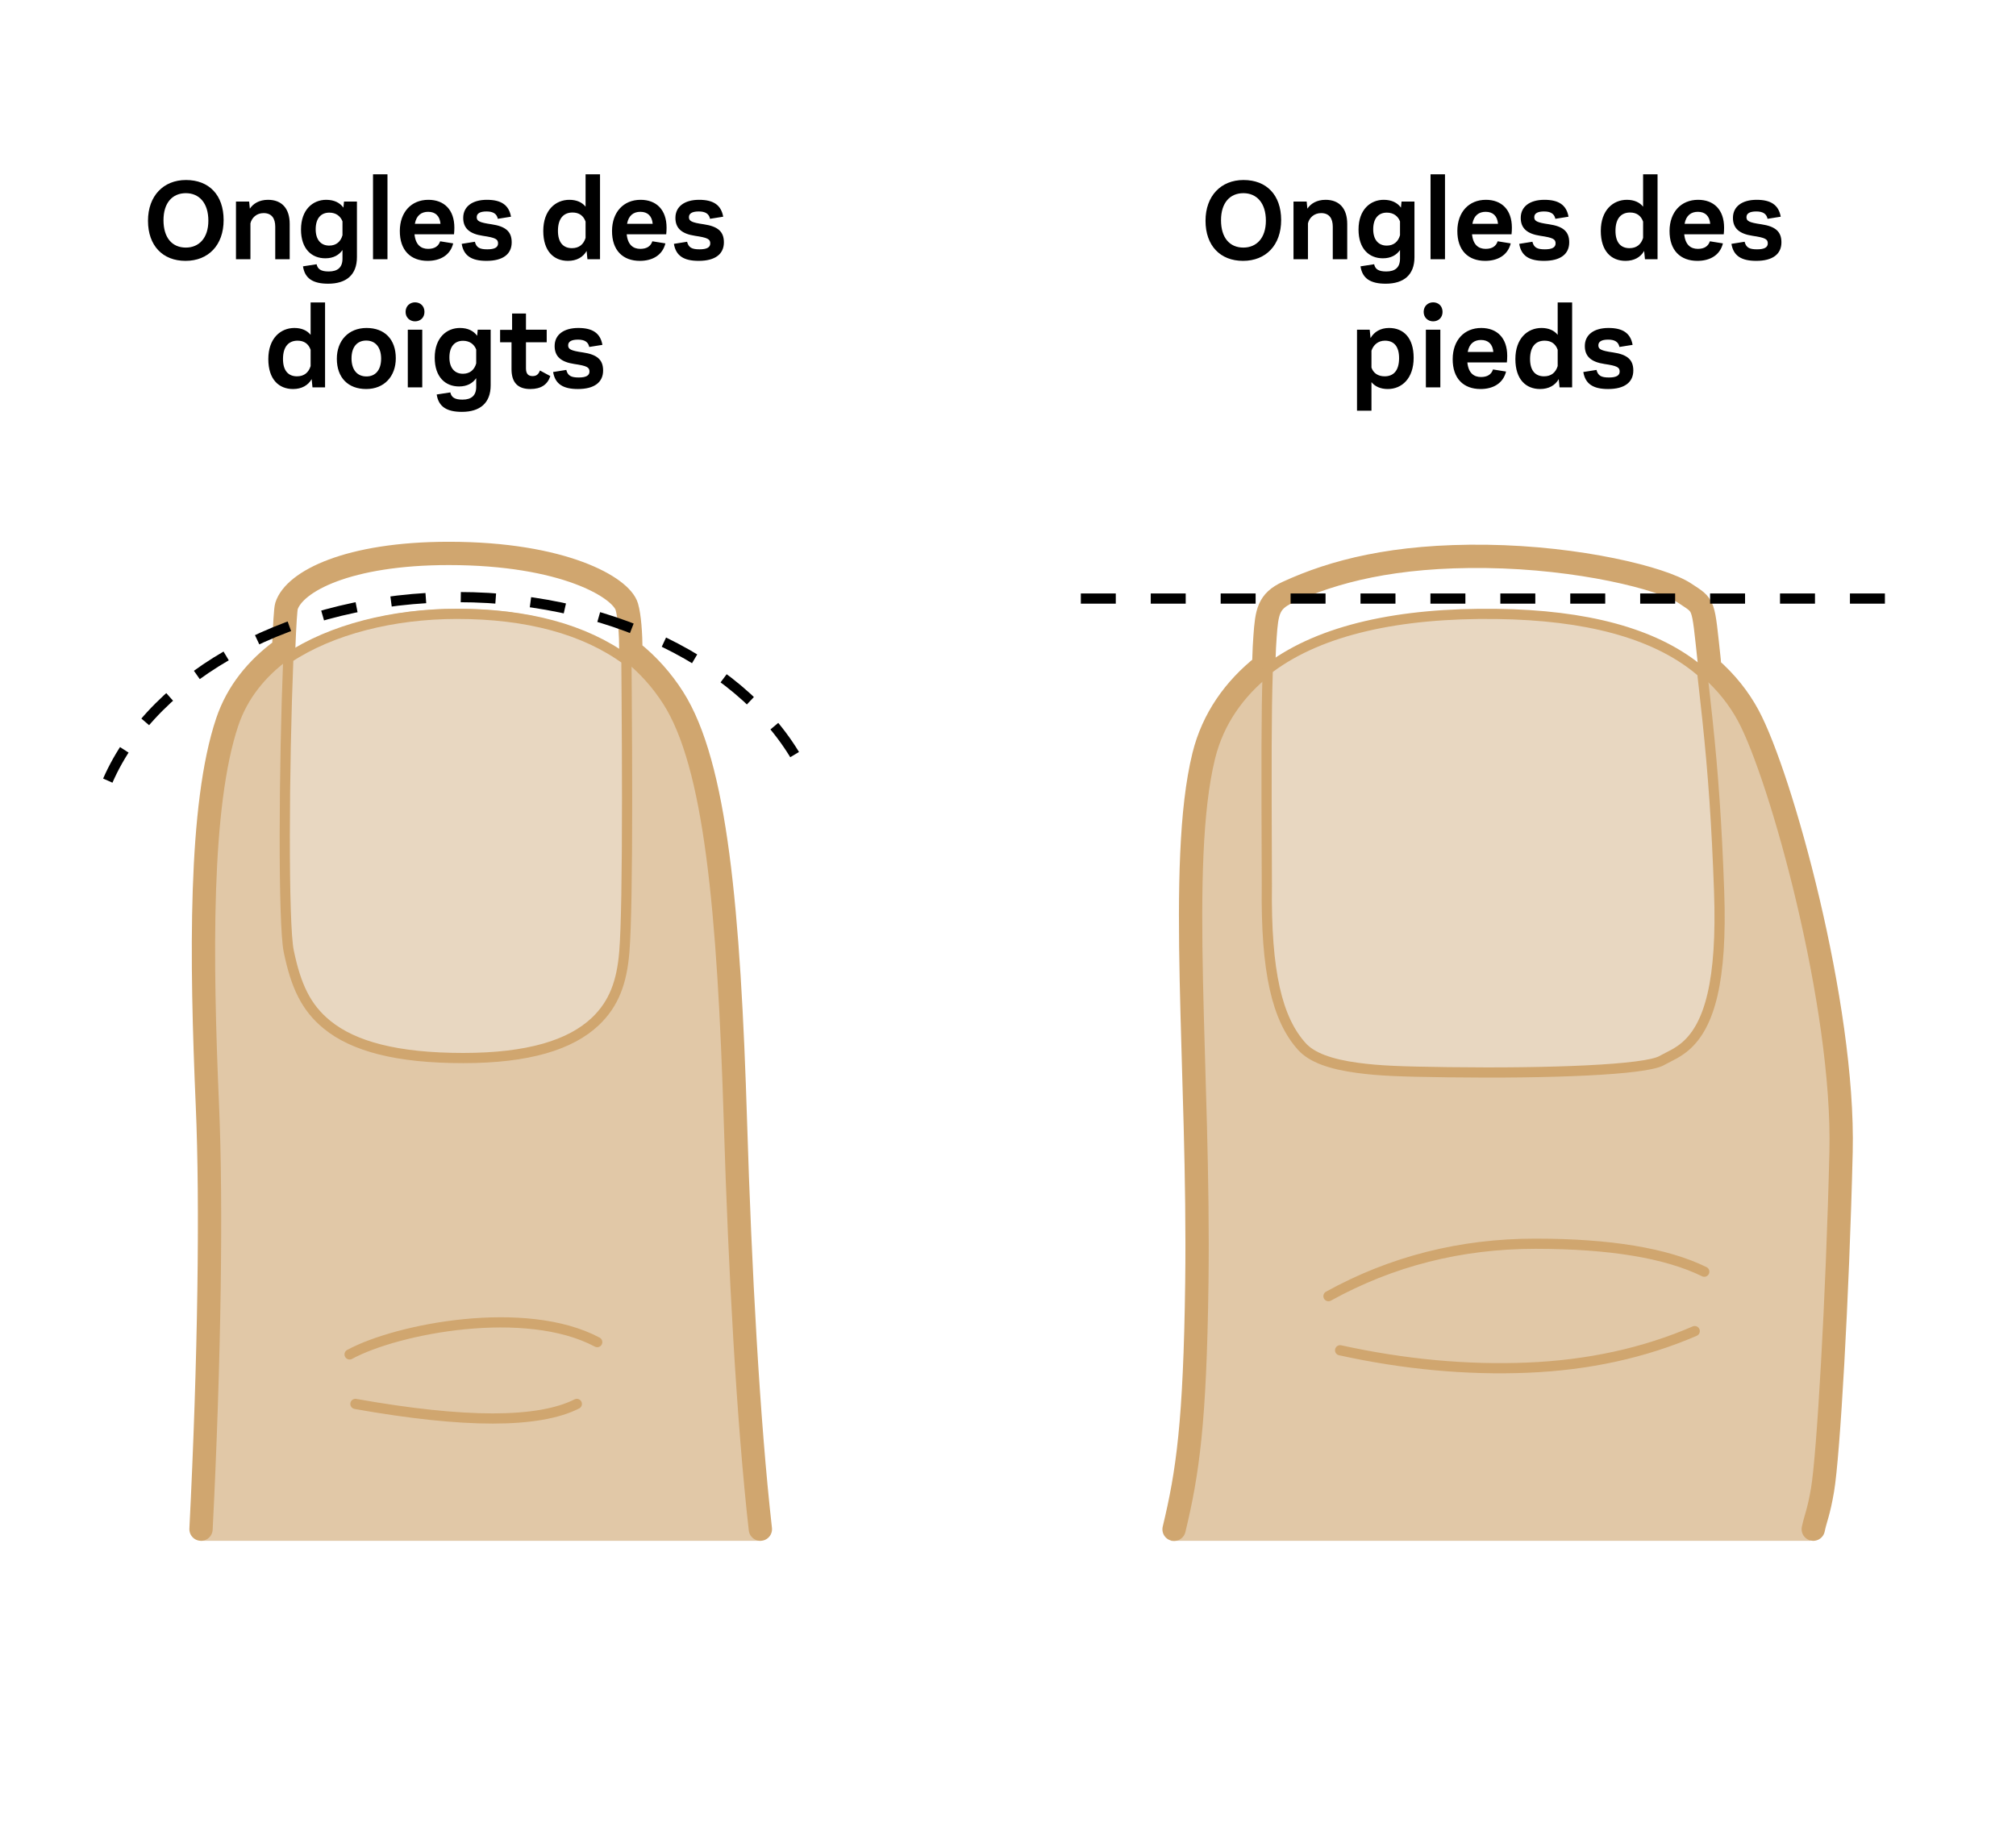 <?xml version="1.0" encoding="UTF-8"?>
<svg xmlns="http://www.w3.org/2000/svg" xmlns:xlink="http://www.w3.org/1999/xlink" width="692px" height="630px" viewBox="0 0 692 630" version="1.1">
  <title>QUESU-6088_DH_Illustration_Naegel_v1_FR_20231016</title>
  <desc>Created with Sketch.</desc>
  <g id="QUESU-6088_DH_Illustration_Naegel_v1_FR_20231016" stroke="none" stroke-width="1" fill="none" fill-rule="evenodd">
    <g id="Fussnaegel" transform="translate(371, 190)">
      <path d="M31,339 C36,319.257 38.191,298.753 38.821,250.802 C39.765,178.873 32.049,107.753 41.205,70.811 C44.522,57.423 52.388,46.621 63.365,38.6 C82.675,24.489 111.625,19.622 142.441,20.023 C175.031,20.446 197.54,27.174 212.17,38.554 C219.236,44.05 224.465,50.375 228.104,57.092 C239.272,77.718 261.167,155.936 259.955,206.111 C258.743,256.284 255.598,309.866 253.599,321.596 C252.267,329.418 251.206,335.22 250.418,339" id="Stroke-1" fill="#E1C8A7"></path>
      <path d="M251.413,335 C252.201,331.2 253.262,329.369 254.594,321.509 C256.593,309.718 259.738,255.908 260.95,205.48 C262.162,155.052 240.267,76.397 229.1,55.667 C225.944,49.812 221.593,44.254 215.884,39.278 L215.669,36.623 C213.488,16.598 214.185,18.254 207.379,13.711 C199.565,8.497 170.97,1.436 139.224,1.021 C107.476,0.607 86.68,6.152 70.951,13.383 C64.338,16.424 63.833,20.166 63.231,28.518 C63.033,31.285 62.95,32.907 62.829,36.797 L62.73,38.493 C52.723,46.396 45.331,56.771 42.204,69.455 C33.048,106.584 40.765,178.063 39.821,250.355 C39.19,298.549 36.666,315.667 32,335.046" id="Stroke-3" stroke="#D0A66F" stroke-width="8" stroke-linecap="round" stroke-linejoin="round"></path>
      <path d="M213.265,40.884 C212.556,40.274 211.833,39.678 211.095,39.096 C196.307,27.443 173.734,21.18 142.707,20.773 C109.296,20.333 82.509,26.223 65.014,39.177 C64.832,39.311 64.698,39.435 64.407,39.728 C64.311,39.825 64.228,39.908 64.153,39.982 L64.12,41.466 C63.707,54.869 63.677,69.392 63.853,113.908 C63.467,143.744 67.409,159.94 75.897,169.317 C79.258,173.029 85.539,175.356 95.016,176.627 C102.465,177.626 109.432,177.9 125.951,178.118 C126.045,178.119 126.045,178.119 126.139,178.121 C161.179,178.581 193.686,177.328 199.368,174.135 C199.537,174.04 199.715,173.943 199.903,173.842 C200.1,173.737 202.773,172.374 203.605,171.909 C205.076,171.085 206.319,170.246 207.501,169.235 C215.835,162.107 220.176,146.688 219.095,116.035 C218.273,92.702 217.034,75.541 215.113,57.338 C214.845,54.803 214.57,52.281 214.216,49.121 C214.145,48.484 213.523,42.944 213.359,41.443 L213.265,40.884 Z" id="Fill-1" stroke="#D0A66F" stroke-width="3.5" fill="#E8D7C1"></path>
      <path d="M85,255 C106.732,243 130.399,237 155.999,237 C181.6,237 200.934,240.199 214,246.598" id="Path-299" stroke="#D0A66F" stroke-width="3.5" stroke-linecap="round"></path>
      <path d="M89,273.581 C111.007,278.412 132.444,280.401 153.312,279.548 C174.18,278.695 193.316,274.512 210.72,267" id="Path-300" stroke="#D0A66F" stroke-width="3.5" stroke-linecap="round"></path>
      <path d="M0,15.5 L280,15.5" id="cut" stroke="#000000" stroke-width="3.5" stroke-dasharray="12"></path>
    </g>
    <path d="M426.68,89.56 C418.88,89.56 413.8,84.36 413.8,75.8 C413.8,67.24 419.12,61.8 426.84,61.8 C434.72,61.8 439.76,66.92 439.76,75.56 C439.76,84.16 434.52,89.56 426.68,89.56 Z M426.8,85 C431.28,85 434.52,81.76 434.52,75.76 C434.52,69.68 431.36,66.32 426.8,66.32 C422.2,66.32 419.12,69.6 419.12,75.6 C419.12,81.68 422.12,85 426.8,85 Z M455,68.6 C459.8,68.6 462.44,71.64 462.44,76.88 L462.44,89 L457.48,89 L457.48,77.84 C457.48,74.96 456.24,73.16 453.48,73.16 C451.04,73.16 449.4,74.8 448.96,76.68 L448.96,89 L444,89 L444,69.2 L448.52,69.2 L448.76,71.64 C449.88,69.96 451.92,68.6 455,68.6 Z M481.08,69.2 L485.52,69.2 L485.52,88.28 C485.52,94.36 481.88,97.4 475.64,97.4 C470.52,97.4 467.64,95.68 467,91.44 L471.68,90.72 C472.04,92.4 473.16,93.2 475.84,93.2 C478.92,93.2 480.56,91.8 480.56,88.8 L480.56,85.84 C479.36,87.56 477.44,88.68 474.68,88.68 C470,88.68 466.32,85.48 466.32,78.8 C466.32,71.92 470.44,68.6 474.96,68.6 C477.76,68.6 479.68,69.64 480.88,71.28 L481.08,69.2 Z M476,84.32 C478.44,84.32 479.96,82.92 480.56,80.76 L480.56,76 C479.88,74.24 478.36,73 476.04,73 C473.24,73 471.4,74.88 471.36,78.6 C471.32,82.36 473.2,84.32 476,84.32 Z M491.04,89 L491.04,59.84 L496,59.84 L496,89 L491.04,89 Z M518.96,78.16 C518.96,79.04 518.92,79.64 518.84,80.44 L505.28,80.44 C505.64,84.08 507.52,85.44 509.96,85.44 C512.2,85.44 513.52,84.52 514.08,82.84 L518.56,83.56 C517.56,87.64 514.08,89.56 509.8,89.56 C504,89.56 500.2,86 500.24,79.24 C500.28,72.8 504.2,68.6 510.04,68.6 C515.44,68.6 518.96,72 518.96,78.16 Z M509.96,72.72 C507.68,72.72 505.92,73.92 505.4,76.84 L514.2,76.84 C513.96,74.16 512.48,72.72 509.96,72.72 Z M530,89.56 C524.84,89.56 522.16,87.8 521.48,83.72 L526,83 C526.52,85 527.64,85.6 530.28,85.6 C532.72,85.6 533.96,84.96 533.96,83.56 C533.96,82.08 533.04,81.6 528.72,80.96 C524.2,80.28 522,78.4 522,74.8 C522,70.92 525.12,68.6 530.12,68.6 C534.96,68.6 537.68,70.32 538.4,74.4 L533.88,75.12 C533.52,73.36 532.24,72.6 530,72.6 C527.76,72.6 526.64,73.28 526.64,74.56 C526.64,75.88 527.52,76.4 531.72,77 C536.6,77.72 538.64,79.52 538.64,83.2 C538.64,87.24 535.64,89.56 530,89.56 Z M564,59.84 L568.96,59.84 L568.96,89 L564.64,89 L564.36,86.16 C563.12,88.32 560.92,89.56 557.96,89.56 C553.12,89.56 549.48,86.28 549.48,79.28 C549.48,72.16 553.68,68.6 558.44,68.6 C560.88,68.6 562.8,69.44 564,70.96 L564,59.84 Z M559.32,85.2 C561.8,85.2 563.32,83.88 564,81.68 L564,76.08 C563.28,74.04 561.76,72.96 559.52,72.96 C556.6,72.96 554.56,74.84 554.52,79.12 C554.48,83.32 556.4,85.2 559.32,85.2 Z M591.8,78.16 C591.8,79.04 591.76,79.64 591.68,80.44 L578.12,80.44 C578.48,84.08 580.36,85.44 582.8,85.44 C585.04,85.44 586.36,84.52 586.92,82.84 L591.4,83.56 C590.4,87.64 586.92,89.56 582.64,89.56 C576.84,89.56 573.04,86 573.08,79.24 C573.12,72.8 577.04,68.6 582.88,68.6 C588.28,68.6 591.8,72 591.8,78.16 Z M582.8,72.72 C580.52,72.72 578.76,73.92 578.24,76.84 L587.04,76.84 C586.8,74.16 585.32,72.72 582.8,72.72 Z M602.84,89.56 C597.68,89.56 595,87.8 594.32,83.72 L598.84,83 C599.36,85 600.48,85.6 603.12,85.6 C605.56,85.6 606.8,84.96 606.8,83.56 C606.8,82.08 605.88,81.6 601.56,80.96 C597.04,80.28 594.84,78.4 594.84,74.8 C594.84,70.92 597.96,68.6 602.96,68.6 C607.8,68.6 610.52,70.32 611.24,74.4 L606.72,75.12 C606.36,73.36 605.08,72.6 602.84,72.6 C600.6,72.6 599.48,73.28 599.48,74.56 C599.48,75.88 600.36,76.4 604.56,77 C609.44,77.72 611.48,79.52 611.48,83.2 C611.48,87.24 608.48,89.56 602.84,89.56 Z M476.8,112.6 C481.72,112.6 485.24,115.92 485.24,122.84 C485.24,129.96 481.16,133.56 476.36,133.56 C473.92,133.56 472,132.72 470.76,131.2 L470.76,141 L465.8,141 L465.8,113.2 L470.16,113.2 L470.44,116.08 C471.68,113.92 473.88,112.6 476.8,112.6 Z M480.24,123.08 C480.28,118.84 478.4,116.96 475.4,116.96 C473.08,116.96 471.44,118.36 470.76,120.4 L470.76,126.2 C471.4,128.08 473,129.2 475.28,129.2 C478.24,129.2 480.2,127.36 480.24,123.08 Z M491.92,110.32 C490.16,110.32 488.68,109.04 488.68,107.08 C488.68,105.08 490.16,103.8 491.92,103.8 C493.76,103.8 495.16,105.08 495.16,107.08 C495.16,109.04 493.76,110.32 491.92,110.32 Z M489.44,133 L489.44,113.2 L494.4,113.2 L494.4,133 L489.44,133 Z M517.36,122.16 C517.36,123.04 517.32,123.64 517.24,124.44 L503.68,124.44 C504.04,128.08 505.92,129.44 508.36,129.44 C510.6,129.44 511.92,128.52 512.48,126.84 L516.96,127.56 C515.96,131.64 512.48,133.56 508.2,133.56 C502.4,133.56 498.6,130 498.64,123.24 C498.68,116.8 502.6,112.6 508.44,112.6 C513.84,112.6 517.36,116 517.36,122.16 Z M508.36,116.72 C506.08,116.72 504.32,117.92 503.8,120.84 L512.6,120.84 C512.36,118.16 510.88,116.72 508.36,116.72 Z M534.68,103.84 L539.64,103.84 L539.64,133 L535.32,133 L535.04,130.16 C533.8,132.32 531.6,133.56 528.64,133.56 C523.8,133.56 520.16,130.28 520.16,123.28 C520.16,116.16 524.36,112.6 529.12,112.6 C531.56,112.6 533.48,113.44 534.68,114.96 L534.68,103.84 Z M530,129.2 C532.48,129.2 534,127.88 534.68,125.68 L534.68,120.08 C533.96,118.04 532.44,116.96 530.2,116.96 C527.28,116.96 525.24,118.84 525.2,123.12 C525.16,127.32 527.08,129.2 530,129.2 Z M552,133.56 C546.84,133.56 544.16,131.8 543.48,127.72 L548,127 C548.52,129 549.64,129.6 552.28,129.6 C554.72,129.6 555.96,128.96 555.96,127.56 C555.96,126.08 555.04,125.6 550.72,124.96 C546.2,124.28 544,122.4 544,118.8 C544,114.92 547.12,112.6 552.12,112.6 C556.96,112.6 559.68,114.32 560.4,118.4 L555.88,119.12 C555.52,117.36 554.24,116.6 552,116.6 C549.76,116.6 548.64,117.28 548.64,118.56 C548.64,119.88 549.52,120.4 553.72,121 C558.6,121.72 560.64,123.52 560.64,127.2 C560.64,131.24 557.64,133.56 552,133.56 Z" id="Ongles-des-pieds" fill="#000000"></path>
    <path d="M63.68,89.56 C55.88,89.56 50.8,84.36 50.8,75.8 C50.8,67.24 56.12,61.8 63.84,61.8 C71.72,61.8 76.76,66.92 76.76,75.56 C76.76,84.16 71.52,89.56 63.68,89.56 Z M63.8,85 C68.28,85 71.52,81.76 71.52,75.76 C71.52,69.68 68.36,66.32 63.8,66.32 C59.2,66.32 56.12,69.6 56.12,75.6 C56.12,81.68 59.12,85 63.8,85 Z M92,68.6 C96.8,68.6 99.44,71.64 99.44,76.88 L99.44,89 L94.48,89 L94.48,77.84 C94.48,74.96 93.24,73.16 90.48,73.16 C88.04,73.16 86.4,74.8 85.96,76.68 L85.96,89 L81,89 L81,69.2 L85.52,69.2 L85.76,71.64 C86.88,69.96 88.92,68.6 92,68.6 Z M118.08,69.2 L122.52,69.2 L122.52,88.28 C122.52,94.36 118.88,97.4 112.64,97.4 C107.52,97.4 104.64,95.68 104,91.44 L108.68,90.72 C109.04,92.4 110.16,93.2 112.84,93.2 C115.92,93.2 117.56,91.8 117.56,88.8 L117.56,85.84 C116.36,87.56 114.44,88.68 111.68,88.68 C107,88.68 103.32,85.48 103.32,78.8 C103.32,71.92 107.44,68.6 111.96,68.6 C114.76,68.6 116.68,69.64 117.88,71.28 L118.08,69.2 Z M113,84.32 C115.44,84.32 116.96,82.92 117.56,80.76 L117.56,76 C116.88,74.24 115.36,73 113.04,73 C110.24,73 108.4,74.88 108.36,78.6 C108.32,82.36 110.2,84.32 113,84.32 Z M128.04,89 L128.04,59.84 L133,59.84 L133,89 L128.04,89 Z M155.96,78.16 C155.96,79.04 155.92,79.64 155.84,80.44 L142.28,80.44 C142.64,84.08 144.52,85.44 146.96,85.44 C149.2,85.44 150.52,84.52 151.08,82.84 L155.56,83.56 C154.56,87.64 151.08,89.56 146.8,89.56 C141,89.56 137.2,86 137.24,79.24 C137.28,72.8 141.2,68.6 147.04,68.6 C152.44,68.6 155.96,72 155.96,78.16 Z M146.96,72.72 C144.68,72.72 142.92,73.92 142.4,76.84 L151.2,76.84 C150.96,74.16 149.48,72.72 146.96,72.72 Z M167,89.56 C161.84,89.56 159.16,87.8 158.48,83.72 L163,83 C163.52,85 164.64,85.6 167.28,85.6 C169.72,85.6 170.96,84.96 170.96,83.56 C170.96,82.08 170.04,81.6 165.72,80.96 C161.2,80.28 159,78.4 159,74.8 C159,70.92 162.12,68.6 167.12,68.6 C171.96,68.6 174.68,70.32 175.4,74.4 L170.88,75.12 C170.52,73.36 169.24,72.6 167,72.6 C164.76,72.6 163.64,73.28 163.64,74.56 C163.64,75.88 164.52,76.4 168.72,77 C173.6,77.72 175.64,79.52 175.64,83.2 C175.64,87.24 172.64,89.56 167,89.56 Z M201,59.84 L205.96,59.84 L205.96,89 L201.64,89 L201.36,86.16 C200.12,88.32 197.92,89.56 194.96,89.56 C190.12,89.56 186.48,86.28 186.48,79.28 C186.48,72.16 190.68,68.6 195.44,68.6 C197.88,68.6 199.8,69.44 201,70.96 L201,59.84 Z M196.32,85.2 C198.8,85.2 200.32,83.88 201,81.68 L201,76.08 C200.28,74.04 198.76,72.96 196.52,72.96 C193.6,72.96 191.56,74.84 191.52,79.12 C191.48,83.32 193.4,85.2 196.32,85.2 Z M228.8,78.16 C228.8,79.04 228.76,79.64 228.68,80.44 L215.12,80.44 C215.48,84.08 217.36,85.44 219.8,85.44 C222.04,85.44 223.36,84.52 223.92,82.84 L228.4,83.56 C227.4,87.64 223.92,89.56 219.64,89.56 C213.84,89.56 210.04,86 210.08,79.24 C210.12,72.8 214.04,68.6 219.88,68.6 C225.28,68.6 228.8,72 228.8,78.16 Z M219.8,72.72 C217.52,72.72 215.76,73.92 215.24,76.84 L224.04,76.84 C223.8,74.16 222.32,72.72 219.8,72.72 Z M239.84,89.56 C234.68,89.56 232,87.8 231.32,83.72 L235.84,83 C236.36,85 237.48,85.6 240.12,85.6 C242.56,85.6 243.8,84.96 243.8,83.56 C243.8,82.08 242.88,81.6 238.56,80.96 C234.04,80.28 231.84,78.4 231.84,74.8 C231.84,70.92 234.96,68.6 239.96,68.6 C244.8,68.6 247.52,70.32 248.24,74.4 L243.72,75.12 C243.36,73.36 242.08,72.6 239.84,72.6 C237.6,72.6 236.48,73.28 236.48,74.56 C236.48,75.88 237.36,76.4 241.56,77 C246.44,77.72 248.48,79.52 248.48,83.2 C248.48,87.24 245.48,89.56 239.84,89.56 Z M106.62,103.84 L111.58,103.84 L111.58,133 L107.26,133 L106.98,130.16 C105.74,132.32 103.54,133.56 100.58,133.56 C95.74,133.56 92.1,130.28 92.1,123.28 C92.1,116.16 96.3,112.6 101.06,112.6 C103.5,112.6 105.42,113.44 106.62,114.96 L106.62,103.84 Z M101.94,129.2 C104.42,129.2 105.94,127.88 106.62,125.68 L106.62,120.08 C105.9,118.04 104.38,116.96 102.14,116.96 C99.22,116.96 97.18,118.84 97.14,123.12 C97.1,127.32 99.02,129.2 101.94,129.2 Z M125.7,133.56 C119.5,133.56 115.62,129.68 115.62,123.16 C115.62,116.96 119.62,112.6 125.82,112.6 C132.02,112.6 135.86,116.48 135.86,123 C135.86,129.2 131.9,133.56 125.7,133.56 Z M125.78,129.24 C128.98,129.24 130.82,126.92 130.82,123.12 C130.82,119.32 128.94,116.92 125.7,116.92 C122.5,116.92 120.66,119.24 120.66,123.04 C120.66,126.88 122.54,129.24 125.78,129.24 Z M142.46,110.32 C140.7,110.32 139.22,109.04 139.22,107.08 C139.22,105.08 140.7,103.8 142.46,103.8 C144.3,103.8 145.7,105.08 145.7,107.08 C145.7,109.04 144.3,110.32 142.46,110.32 Z M139.98,133 L139.98,113.2 L144.94,113.2 L144.94,133 L139.98,133 Z M163.98,113.2 L168.42,113.2 L168.42,132.28 C168.42,138.36 164.78,141.4 158.54,141.4 C153.42,141.4 150.54,139.68 149.9,135.44 L154.58,134.72 C154.94,136.4 156.06,137.2 158.74,137.2 C161.82,137.2 163.46,135.8 163.46,132.8 L163.46,129.84 C162.26,131.56 160.34,132.68 157.58,132.68 C152.9,132.68 149.22,129.48 149.22,122.8 C149.22,115.92 153.34,112.6 157.86,112.6 C160.66,112.6 162.58,113.64 163.78,115.28 L163.98,113.2 Z M158.9,128.32 C161.34,128.32 162.86,126.92 163.46,124.76 L163.46,120 C162.78,118.24 161.26,117 158.94,117 C156.14,117 154.3,118.88 154.26,122.6 C154.22,126.36 156.1,128.32 158.9,128.32 Z M185.34,127.2 L188.9,129.12 C187.94,132.04 185.74,133.56 182.02,133.56 C177.94,133.56 175.58,131.52 175.58,126.76 L175.58,117.52 L171.66,117.52 L171.66,113.24 L175.78,113.24 L175.78,107.64 L180.54,107.64 L180.54,113.2 L187.66,113.2 L187.66,117.52 L180.54,117.52 L180.54,126.48 C180.54,128.48 181.46,129.12 182.82,129.12 C184.06,129.12 184.82,128.6 185.34,127.2 Z M198.38,133.56 C193.22,133.56 190.54,131.8 189.86,127.72 L194.38,127 C194.9,129 196.02,129.6 198.66,129.6 C201.1,129.6 202.34,128.96 202.34,127.56 C202.34,126.08 201.42,125.6 197.1,124.96 C192.58,124.28 190.38,122.4 190.38,118.8 C190.38,114.92 193.5,112.6 198.5,112.6 C203.34,112.6 206.06,114.32 206.78,118.4 L202.26,119.12 C201.9,117.36 200.62,116.6 198.38,116.6 C196.14,116.6 195.02,117.28 195.02,118.56 C195.02,119.88 195.9,120.4 200.1,121 C204.98,121.72 207.02,123.52 207.02,127.2 C207.02,131.24 204.02,133.56 198.38,133.56 Z" id="Ongles-des-doigts" fill="#000000"></path>
    <g id="Fingernaegel" transform="translate(69, 190)">
      <path d="M0,339 C2.925,280.972 3.657,226.272 2.194,192.563 C0,141.999 -0.635,89.489 9.008,60.813 C18.652,32.127 54.308,19 87.846,19 C121.382,19 147.501,29.696 162.071,52.548 C176.64,75.397 181.206,124.982 183.468,198.884 C184.976,248.152 187.821,302.05 192,339" id="hg" fill="#E1C8A7"></path>
      <path d="M0,335 C2.925,276.977 3.657,223.297 2.194,189.591 C0,139.031 -0.635,86.526 9.008,57.852 C12.43,47.673 19.13,39.452 27.848,33.081 L28.367,32.802 C28.696,24.382 29.04,19.023 29.333,18.099 C32.021,9.602 50.468,0 85.028,0 C124.526,0 144.239,11.735 146.153,18.301 C147.09,21.515 147.523,27.445 147.566,33.633 L148.048,33.889 C153.489,38.278 158.19,43.502 162.071,49.588 C176.64,72.435 181.206,122.016 183.468,195.911 C184.976,245.175 187.821,298.053 192,335" id="Stroke-1" stroke="#D0A66F" stroke-width="8" stroke-linecap="round"></path>
      <path d="M51,275 C67.453,266.088 111.419,257.662 136,270.779" id="Stroke-3" stroke="#D0A66F" stroke-width="3.5" stroke-linecap="round"></path>
      <path d="M53,292 C90.449,298.667 115.783,298.667 129,292" id="Stroke-5" stroke="#D0A66F" stroke-width="3.5" stroke-linecap="round"></path>
      <path d="M146.023,36.673 L146.02,36.553 C131.675,26.046 111.987,20.75 87.884,20.75 C65.882,20.75 44.738,26.101 29.965,35.911 C28.446,73.449 28.189,127.268 30.112,136.573 C32.581,148.521 36.045,155.912 43.228,161.782 C52.401,169.28 67.304,173.25 90.011,173.25 C112.305,173.25 126.887,168.758 135.407,160.639 C141.801,154.546 144.47,147.066 145.301,136.786 C145.965,128.576 146.251,110.256 146.25,84.35 C146.25,73.476 146.201,62.174 146.112,49.074 C146.098,46.951 146.083,44.838 146.065,42.376 C146.057,41.299 146.029,37.526 146.023,36.673 Z" id="Fill-7" stroke="#D0A66F" stroke-width="3.5" fill="#E8D7C1"></path>
    </g>
    <path d="M37,268 C52.936,231.501 100.725,205 157.203,205 C213.21,205 260.672,231.061 277,267.089" id="Stroke-1" stroke="#000000" stroke-width="3.5" stroke-dasharray="12"></path>
  </g>
</svg>
